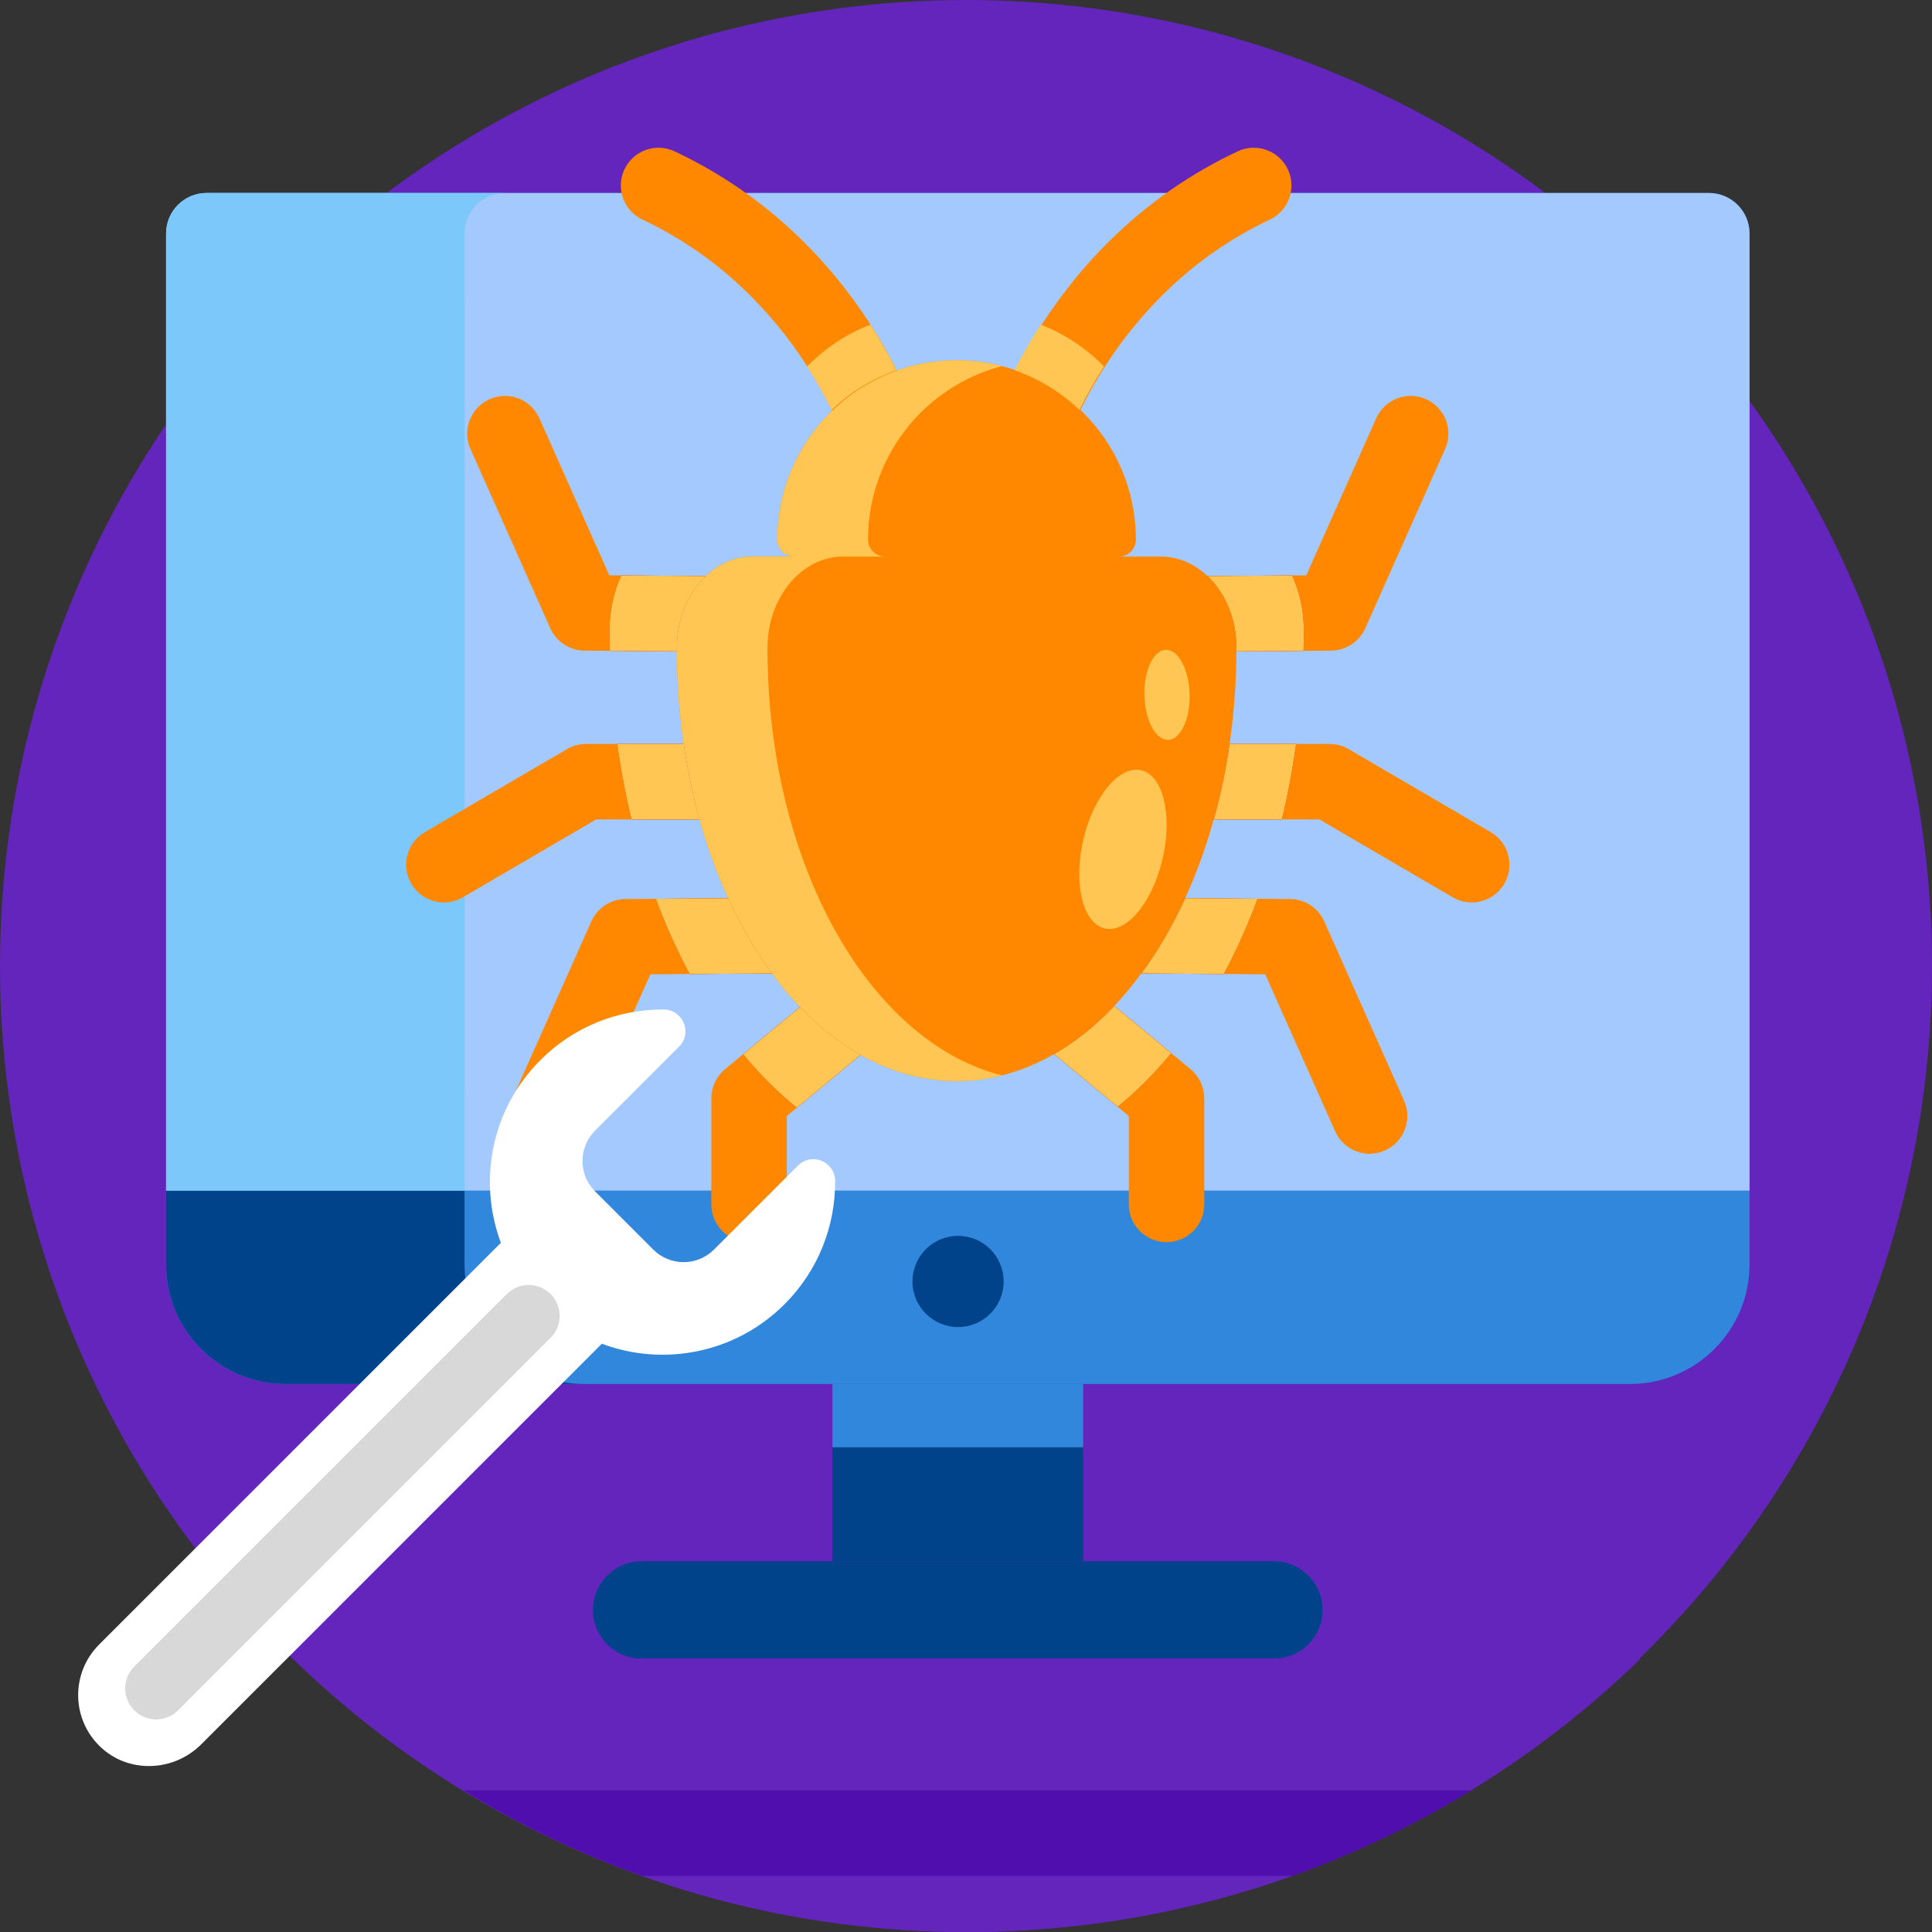 <svg xmlns:inkscape="http://www.inkscape.org/namespaces/inkscape" xmlns:sodipodi="http://sodipodi.sourceforge.net/DTD/sodipodi-0.dtd" xmlns="http://www.w3.org/2000/svg" xmlns:svg="http://www.w3.org/2000/svg" x="0px" y="0px" viewBox="0 0 512 512" style="enable-background:new 0 0 512 512;" xml:space="preserve" id="svg898" sodipodi:docname="fix-hacked-wordpress-site.svg" inkscape:version="1.1 (c4e8f9e, 2021-05-24)"><rect x="0" y="0" width="512" height="512" fill="#333333" stroke="none"/><defs id="defs902"></defs><g id="BULINE" style="fill:#6425bd;fill-opacity:1">	<circle id="XMLID_108_" style="fill:#6425bd;fill-opacity:1" cx="256" cy="256" r="256"></circle></g><g id="Icons">	<g id="XMLID_253_">		<rect id="XMLID_325_" x="220.598" y="366.774" style="fill:#00438b;fill-opacity:1" width="66.46" height="46.972"></rect>		<rect id="XMLID_324_" x="220.598" y="366.774" style="fill:#3187db;fill-opacity:1" width="66.46" height="16.763"></rect>		<path id="XMLID_322_" style="fill:#3187db;fill-opacity:1" d="M463.644,61.904V335.06c0,17.521-14.204,31.714-31.714,31.714H75.727    c-17.51,0-31.714-14.193-31.714-31.714V61.904c0-5.943,4.822-10.765,10.754-10.765h398.122    C458.821,51.139,463.644,55.962,463.644,61.904z"></path>		<path id="XMLID_321_" style="fill:#00438b;fill-opacity:1" d="M154.822,366.774H75.729c-17.51,0-31.714-14.193-31.714-31.714V61.904    c0-5.943,4.822-10.765,10.754-10.765h79.093c-5.932,0-10.754,4.822-10.754,10.765V335.06    C123.108,352.581,137.312,366.774,154.822,366.774z"></path>		<path id="XMLID_320_" style="fill:#00438b;fill-opacity:1" d="M337.59,439.562H170.067c-7.129,0-12.908-5.779-12.908-12.907v0    c0-7.129,5.779-12.908,12.908-12.908H337.59c7.129,0,12.907,5.779,12.907,12.908v0    C350.497,433.783,344.718,439.562,337.59,439.562z"></path>		<ellipse id="XMLID_319_" style="fill:#00438b;fill-opacity:1" cx="253.897" cy="339.597" rx="12.083" ry="12.084"></ellipse>		<path id="XMLID_318_" style="fill:#a4c9ff;fill-opacity:1" d="M463.647,61.904v253.613H44.015V61.904c0-5.943,4.822-10.765,10.754-10.765    h398.122C458.824,51.139,463.647,55.962,463.647,61.904z"></path>		<path id="XMLID_317_" style="fill:#7CC8FB;" d="M133.863,51.139c-5.932,0-10.754,4.822-10.754,10.765v253.613H44.015V61.904    c0-5.943,4.822-10.765,10.754-10.765H133.863z"></path>		<path id="XMLID_316_" style="fill:#6425bd;fill-opacity:1" d="M434.798,439.56c-13.6,13.22-28.67,24.94-44.93,34.9    c-14.85,9.1-30.71,16.73-47.36,22.67c-26.92,9.63-55.93,14.87-86.16,14.87s-59.24-5.24-86.16-14.87    c-16.65-5.94-32.51-13.57-47.36-22.67c-16.26-9.96-31.33-21.68-44.93-34.9H434.798z"></path>		<path id="XMLID_315_" style="fill:#4f0ead;fill-opacity:1" d="M389.868,474.46c-14.85,9.1-30.71,16.73-47.36,22.67h-172.32    c-16.65-5.94-32.51-13.57-47.36-22.67H389.868z"></path>		<path id="XMLID_314_" style="fill:#7CC8FB;" d="M123.092,77.53V290.8h-34.72c-10.37,0-18.78-8.41-18.78-18.78V96.31    c0-10.37,8.41-18.78,18.78-18.78H123.092z"></path>		<g id="XMLID_259_">			<path id="XMLID_313_" style="fill:#FFFFFF;" d="M255.18,197.711v0.4c-0.49-0.08-0.98-0.15-1.48-0.21     C254.19,197.831,254.68,197.771,255.18,197.711z"></path>			<path id="XMLID_312_" style="fill:#F9E3B2;" d="M255.18,197.711v0.4c-0.49-0.08-0.98-0.15-1.48-0.21     C254.19,197.831,254.68,197.771,255.18,197.711z"></path>			<path id="XMLID_311_" style="fill:#27273D;" d="M255.18,197.711v0.4c-0.49-0.08-0.98-0.15-1.48-0.21     C254.19,197.831,254.68,197.771,255.18,197.711z"></path>			<path id="XMLID_310_" style="fill:#ff8800;fill-opacity:1" d="M327.669,171.626c-0.018-13.378-9.066-24.135-20.038-24.135h-11.102     c2.485,0,4.5-2.015,4.5-4.5v0c0-26.234-21.266-47.5-47.5-47.5h0c-26.234,0-47.5,21.266-47.5,47.5v0c0,2.485,2.015,4.5,4.5,4.5     h-11.102c-10.972,0-20.019,10.757-20.038,24.135c0,0.084,0,0.167,0,0.251c0,63.294,33.19,114.614,74.14,114.614     s74.14-51.32,74.14-114.614C327.669,171.793,327.669,171.71,327.669,171.626z"></path>			<g id="XMLID_308_" style="fill:#ff8800;fill-opacity:1">				<path id="XMLID_309_" style="fill:#ff8800;fill-opacity:1" d="M195.244,172.73c-0.026,0-0.053,0-0.079,0l-40.275-0.309      c-3.921-0.03-7.463-2.349-9.058-5.931l-21.154-47.502c-2.247-5.045,0.021-10.957,5.066-13.204      c5.05-2.247,10.956,0.023,13.203,5.067l18.535,41.621l33.837,0.26c5.522,0.042,9.965,4.554,9.923,10.076      C205.2,168.303,200.73,172.73,195.244,172.73z"></path>			</g>			<g id="XMLID_306_" style="fill:#ff8800;fill-opacity:1">				<path id="XMLID_307_" style="fill:#ff8800;fill-opacity:1" d="M144.685,305.755c-1.359,0-2.74-0.279-4.062-0.868      c-5.045-2.246-7.313-8.157-5.066-13.203l21.154-47.503c1.595-3.582,5.137-5.901,9.059-5.931l40.275-0.309      c0.025,0,0.052,0,0.078,0c5.486,0,9.956,4.427,9.998,9.924c0.042,5.522-4.4,10.033-9.924,10.076l-33.836,0.259l-18.535,41.621      C152.168,303.543,148.514,305.754,144.685,305.755z"></path>			</g>			<g id="XMLID_304_" style="fill:#ff8800;fill-opacity:1">				<path id="XMLID_305_" style="fill:#ff8800;fill-opacity:1" d="M117.643,239.159c-3.438,0-6.784-1.774-8.645-4.957      c-2.785-4.769-1.179-10.893,3.591-13.679l37.657-22c1.53-0.895,3.271-1.366,5.044-1.366h39.951c5.522,0,10,4.477,10,10      s-4.478,10-10,10h-37.244l-35.32,20.634C121.092,238.718,119.356,239.159,117.643,239.159z"></path>			</g>			<g id="XMLID_302_" style="fill:#ff8800;fill-opacity:1">				<path id="XMLID_303_" style="fill:#ff8800;fill-opacity:1" d="M198.512,329.178c-5.522,0-10-4.478-10-10v-28.121c0-2.978,1.327-5.8,3.619-7.7      l23.184-19.212c4.254-3.523,10.556-2.933,14.081,1.319c3.523,4.253,2.933,10.557-1.319,14.081l-19.564,16.212v23.421      C208.512,324.701,204.035,329.178,198.512,329.178z"></path>			</g>			<g id="XMLID_300_" style="fill:#ff8800;fill-opacity:1">				<path id="XMLID_301_" style="fill:#ff8800;fill-opacity:1" d="M312.412,172.73c-5.487,0-9.956-4.427-9.998-9.923      c-0.042-5.522,4.4-10.034,9.923-10.076l33.837-0.26l18.535-41.621c2.247-5.045,8.157-7.312,13.203-5.067      c5.045,2.247,7.313,8.158,5.066,13.204l-21.154,47.502c-1.595,3.582-5.137,5.901-9.058,5.931l-40.275,0.309      C312.465,172.73,312.439,172.73,312.412,172.73z"></path>			</g>			<g id="XMLID_298_" style="fill:#ff8800;fill-opacity:1">				<path id="XMLID_299_" style="fill:#ff8800;fill-opacity:1" d="M362.971,305.755c-3.829,0-7.482-2.211-9.141-5.935l-18.535-41.621      l-33.836-0.259c-5.523-0.043-9.966-4.554-9.924-10.076c0.042-5.497,4.512-9.924,9.998-9.924c0.026,0,0.053,0,0.078,0      l40.275,0.309c3.922,0.03,7.464,2.349,9.059,5.931l21.154,47.503c2.247,5.046-0.021,10.957-5.066,13.203      C365.711,305.475,364.329,305.754,362.971,305.755z"></path>			</g>			<g id="XMLID_295_" style="fill:#ff8800;fill-opacity:1">				<path id="XMLID_297_" style="fill:#ff8800;fill-opacity:1" d="M390.013,239.159c-1.713,0-3.448-0.44-5.034-1.367l-35.32-20.634h-37.244      c-5.522,0-10-4.477-10-10s4.478-10,10-10h39.951c1.772,0,3.514,0.471,5.044,1.366l37.657,22c4.77,2.786,6.377,8.91,3.591,13.679      C396.798,237.385,393.452,239.159,390.013,239.159z"></path>			</g>			<g id="XMLID_293_" style="fill:#ff8800;fill-opacity:1">				<path id="XMLID_294_" style="fill:#ff8800;fill-opacity:1" d="M309.144,329.178c-5.522,0-10-4.478-10-10v-23.421l-19.564-16.212      c-4.252-3.524-4.843-9.828-1.319-14.081c3.524-4.251,9.828-4.842,14.081-1.319l23.184,19.212c2.292,1.9,3.619,4.723,3.619,7.7      v28.121C319.144,324.701,314.666,329.178,309.144,329.178z"></path>			</g>			<path id="XMLID_292_" style="fill:#BC1515;" d="M185.414,217.161h-18.06c-1.56-6.45-2.83-13.13-3.78-20h17.64     C182.214,204.091,183.624,210.781,185.414,217.161z"></path>			<path id="XMLID_291_" style="fill:#BC1515;" d="M179.394,172.611l-17.79-0.14c-0.05-1.72-0.07-3.46-0.07-5.2v-0.31     c0.01-5.26,1.14-10.19,3.12-14.47l22.42,0.18c-4.66,4.4-7.67,11.24-7.68,18.96V172.611z"></path>			<path id="XMLID_290_" style="fill:#BC1515;" d="M204.584,257.951l-21.83,0.17c-3.34-6.22-6.35-12.88-8.98-19.93l19.21-0.15     C196.334,245.351,200.234,252.041,204.584,257.951z"></path>			<path id="XMLID_289_" style="fill:#BC1515;" d="M228.074,279.551l-16.9,14c-5.04-4.05-9.81-8.8-14.25-14.17l15.11-12.52     C216.984,272.041,222.364,276.321,228.074,279.551z"></path>			<path id="XMLID_288_" style="fill:#BC1515;" d="M295.294,266.581l15.09,12.51c-4.42,5.38-9.17,10.15-14.19,14.22l-16.61-13.77     c-0.08-0.06-0.15-0.13-0.23-0.2C285.034,276.081,290.384,271.781,295.294,266.581z"></path>			<path id="XMLID_287_" style="fill:#BC1515;" d="M314.084,238.041l19.2,0.14c-2.62,7.05-5.63,13.72-8.97,19.94l-21.83-0.17     C306.834,252.041,310.734,245.351,314.084,238.041z"></path>			<path id="XMLID_286_" style="fill:#BC1515;" d="M325.854,197.161h17.63c-0.95,6.87-2.22,13.55-3.78,20h-18.05     C323.444,210.781,324.854,204.091,325.854,197.161z"></path>			<path id="XMLID_285_" style="fill:#BC1515;" d="M345.524,166.961v0.31c0,1.74-0.02,3.48-0.07,5.21l-17.78,0.13v-0.98     c-0.01-7.72-3.03-14.56-7.68-18.96l22.42-0.17C344.394,156.781,345.514,161.711,345.524,166.961z"></path>			<g id="XMLID_283_" style="fill:#ffc653;fill-opacity:1">				<path id="XMLID_284_" style="fill:#ffc653;fill-opacity:1" d="M187.074,152.671c-4.66,4.4-7.67,11.24-7.68,18.96v0.98l-17.79-0.14      c-0.05-1.72-0.07-3.46-0.07-5.2v-0.31c0.01-5.26,1.14-10.19,3.12-14.47L187.074,152.671z"></path>			</g>			<g id="XMLID_281_" style="fill:#ffc653;fill-opacity:1">				<path id="XMLID_282_" style="fill:#ffc653;fill-opacity:1" d="M204.584,257.951l-21.83,0.17c-3.34-6.22-6.35-12.88-8.98-19.93l19.21-0.15      C196.334,245.351,200.234,252.041,204.584,257.951z"></path>			</g>			<g id="XMLID_279_" style="fill:#ffc653;fill-opacity:1">				<path id="XMLID_280_" style="fill:#ffc653;fill-opacity:1" d="M185.414,217.161h-18.06c-1.56-6.45-2.83-13.13-3.78-20h17.64      C182.214,204.091,183.624,210.781,185.414,217.161z"></path>			</g>			<g id="XMLID_277_" style="fill:#ffc653;fill-opacity:1">				<path id="XMLID_278_" style="fill:#ffc653;fill-opacity:1" d="M228.074,279.551l-16.9,14c-5.04-4.05-9.81-8.8-14.25-14.17l15.11-12.52      C216.984,272.041,222.364,276.321,228.074,279.551z"></path>			</g>			<g id="XMLID_275_" style="fill:#ffc653;fill-opacity:1">				<path id="XMLID_276_" style="fill:#ffc653;fill-opacity:1" d="M345.524,166.961v0.31c0,1.74-0.02,3.48-0.07,5.21l-17.78,0.13v-0.98      c-0.01-7.72-3.03-14.56-7.68-18.96l22.42-0.17C344.394,156.781,345.514,161.711,345.524,166.961z"></path>			</g>			<g id="XMLID_273_" style="fill:#ffc653;fill-opacity:1">				<path id="XMLID_274_" style="fill:#ffc653;fill-opacity:1" d="M333.284,238.181c-2.62,7.05-5.63,13.72-8.97,19.94l-21.83-0.17      c4.35-5.91,8.25-12.6,11.6-19.91L333.284,238.181z"></path>			</g>			<g id="XMLID_271_" style="fill:#ffc653;fill-opacity:1">				<path id="XMLID_272_" style="fill:#ffc653;fill-opacity:1" d="M343.484,197.161c-0.95,6.87-2.22,13.55-3.78,20h-18.05      c1.79-6.38,3.2-13.07,4.2-20H343.484z"></path>			</g>			<g id="XMLID_269_" style="fill:#ffc653;fill-opacity:1">				<path id="XMLID_270_" style="fill:#ffc653;fill-opacity:1" d="M310.384,279.091c-4.42,5.38-9.17,10.15-14.19,14.22l-16.61-13.77      c-0.08-0.06-0.15-0.13-0.23-0.2c5.68-3.26,11.03-7.56,15.94-12.76L310.384,279.091z"></path>			</g>			<g id="XMLID_267_" style="fill:#ff8800;fill-opacity:1">				<path id="XMLID_268_" style="fill:#ff8800;fill-opacity:1" d="M272.3,126.477c-0.937,0-1.887-0.132-2.829-0.411      c-5.285-1.561-8.315-7.089-6.771-12.378c0.593-2.028,15.078-49.93,65.291-73.578c4.998-2.354,10.955-0.209,13.308,4.786      c2.354,4.997,0.21,10.955-4.786,13.308c-41.836,19.703-54.499,60.707-54.622,61.119      C280.594,123.662,276.611,126.477,272.3,126.477z"></path>			</g>			<g id="XMLID_265_" style="fill:#ffc653;fill-opacity:1">				<path id="XMLID_266_" style="fill:#ffc653;fill-opacity:1" d="M292.569,97.121c-2.72,4.23-4.86,8.17-6.5,11.51      c-4.86-4.63-10.7-8.25-17.18-10.51c1.84-3.65,4.13-7.75,6.92-12.09c6.2,2.41,11.76,6.08,16.38,10.7      C292.319,96.861,292.439,96.991,292.569,97.121z"></path>			</g>			<g id="XMLID_263_" style="fill:#ff8800;fill-opacity:1">				<path id="XMLID_264_" style="fill:#ff8800;fill-opacity:1" d="M234.479,126.477c0.937,0,1.887-0.132,2.829-0.411      c5.285-1.561,8.315-7.089,6.771-12.378c-0.593-2.028-15.078-49.93-65.291-73.578c-4.998-2.354-10.955-0.209-13.308,4.786      c-2.354,4.997-0.21,10.955,4.786,13.308c41.836,19.703,54.499,60.707,54.622,61.119      C226.185,123.662,230.169,126.477,234.479,126.477z"></path>			</g>			<g id="XMLID_261_" style="fill:#ffc653;fill-opacity:1">				<path id="XMLID_262_" style="fill:#ffc653;fill-opacity:1" d="M213.898,97.121c2.72,4.23,4.86,8.17,6.5,11.51c4.86-4.63,10.7-8.25,17.18-10.51      c-1.84-3.65-4.13-7.75-6.92-12.09c-6.2,2.41-11.76,6.08-16.38,10.7C214.148,96.861,214.028,96.991,213.898,97.121z"></path>			</g>			<path id="XMLID_260_" style="fill:#ffc653;fill-opacity:1" d="M265.529,284.991c-3.9,0.99-7.91,1.5-12,1.5c-40.95,0-74.14-51.32-74.14-114.61     v-0.25c0.02-13.38,9.07-24.14,20.04-24.14h11.1c-1.24,0-2.36-0.5-3.18-1.32c-0.82-0.81-1.32-1.94-1.32-3.18     c0-13.12,5.32-24.99,13.91-33.59c8.6-8.59,20.47-13.91,33.59-13.91c4.15,0,8.17,0.53,12,1.53c-8.3,2.16-15.71,6.51-21.59,12.38     c-8.59,8.6-13.91,20.47-13.91,33.59c0,1.24,0.5,2.37,1.32,3.18c0.82,0.82,1.94,1.32,3.18,1.32h-11.1     c-10.97,0-20.02,10.76-20.04,24.14v0.25C203.389,228.851,230.289,276.131,265.529,284.991z"></path>		</g>		<g id="XMLID_256_">			<path id="XMLID_258_" style="fill:#FFFFFF;" d="M207.919,345.627c-13.096,13.096-32.146,16.58-48.427,10.477L53.326,462.27     c-7.256,7.256-19.081,7.789-26.585,0.79c-7.874-7.344-8.03-19.678-0.487-27.222l106.486-106.486     c-6.103-16.281-2.619-35.331,10.477-48.427c9.009-9.009,20.842-13.474,32.65-13.397c5.141,0.034,7.729,6.203,4.093,9.839     l-22.263,22.263c-4.444,4.444-4.444,11.65,0,16.095l15.423,15.423c4.444,4.444,11.65,4.444,16.095,0l22.263-22.263     c3.635-3.635,9.805-1.048,9.839,4.093C221.393,324.785,216.927,336.618,207.919,345.627z"></path>			<path id="XMLID_257_" style="fill:#D8D8D8;" d="M35.586,453.257L35.586,453.257c-3.207-3.207-3.207-8.406,0-11.613l98.713-98.713     c3.207-3.207,8.406-3.207,11.613,0h0c3.207,3.207,3.207,8.406,0,11.613l-98.713,98.713     C43.992,456.464,38.793,456.464,35.586,453.257z"></path>		</g>					<ellipse id="XMLID_255_" transform="matrix(0.224 -0.975 0.975 0.224 11.295 464.735)" style="fill:#ffc653;fill-opacity:1" cx="297.552" cy="225.273" rx="21.496" ry="10.796"></ellipse>					<ellipse id="XMLID_254_" transform="matrix(1 -0.025 0.025 1 -4.465 7.711)" style="fill:#ffc653;fill-opacity:1" cx="309.127" cy="184.165" rx="5.989" ry="11.925"></ellipse>	</g></g></svg>